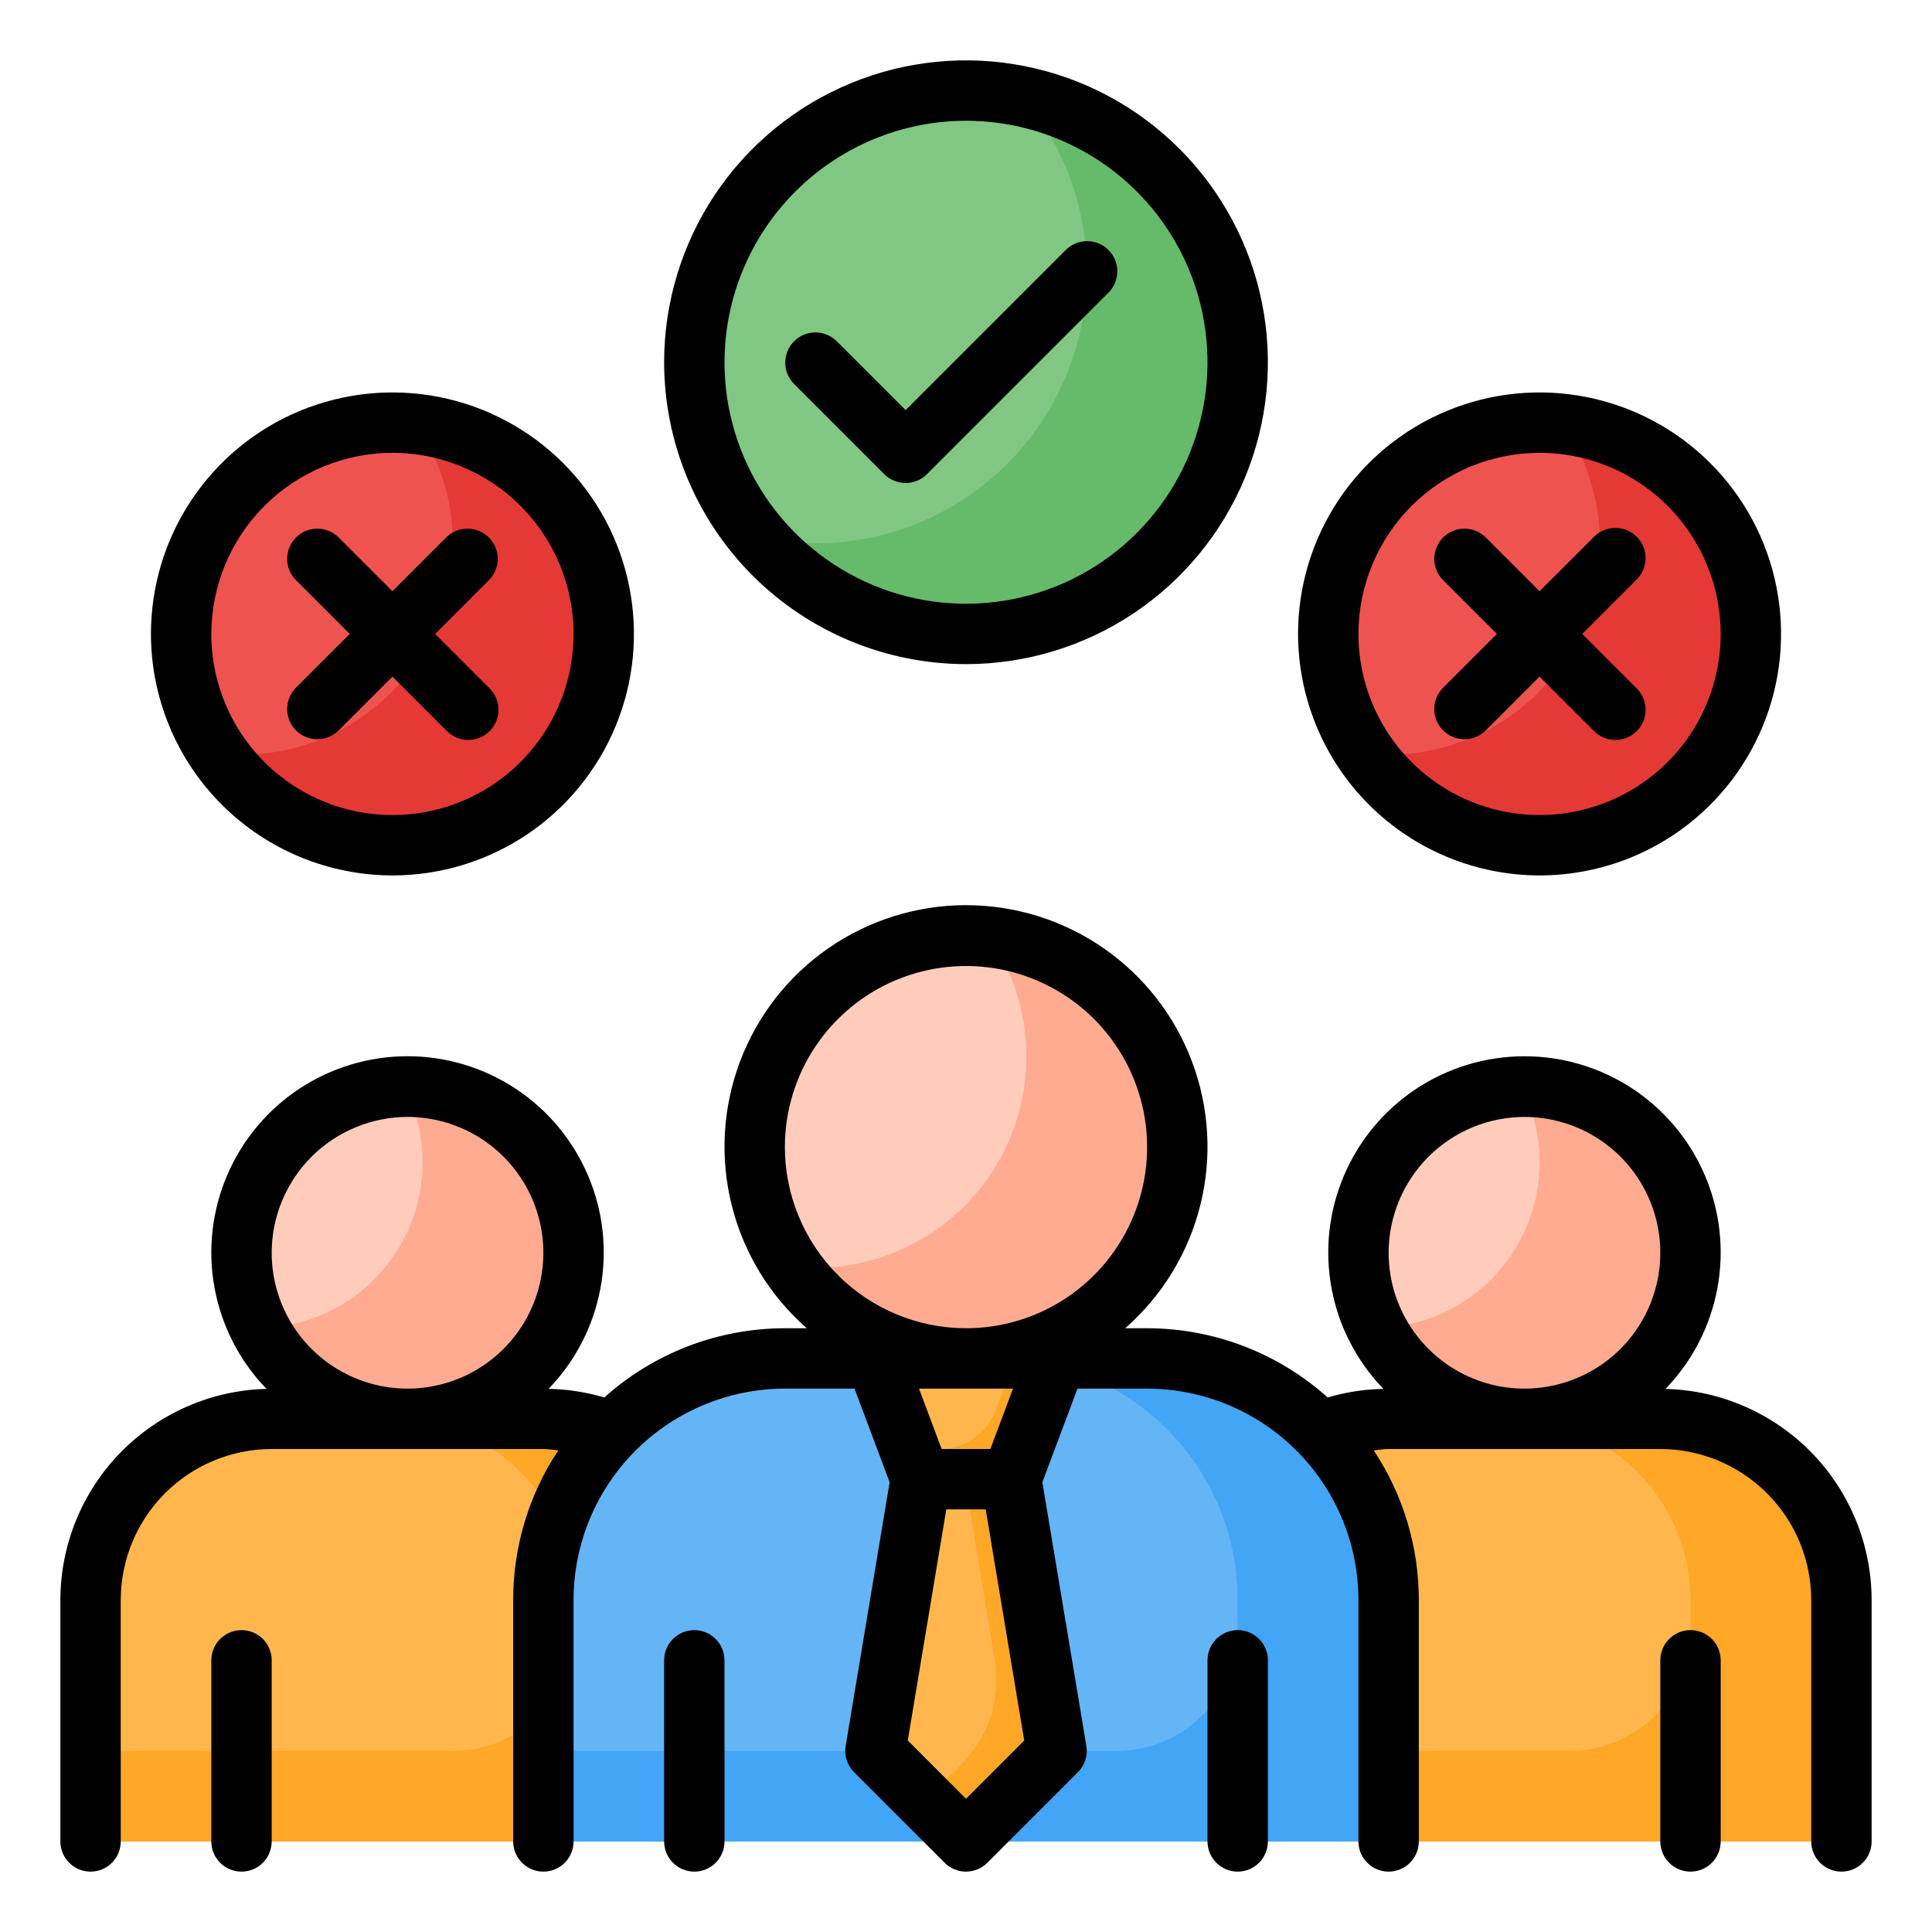 <svg width="64" height="64" viewBox="0 0 64 64" fill="none" xmlns="http://www.w3.org/2000/svg">
<g clip-path="url(#clip0_86_123)">
<path d="M46 47H55C56.591 47 58.117 47.632 59.243 48.757C60.368 49.883 61 51.409 61 53V61H40V53C40 51.409 40.632 49.883 41.757 48.757C42.883 47.632 44.409 47 46 47ZM18 47H9C7.409 47 5.883 47.632 4.757 48.757C3.632 49.883 3 51.409 3 53V61H24V53C24 51.409 23.368 49.883 22.243 48.757C21.117 47.632 19.591 47 18 47Z" fill="#FFB74D"/>
<path d="M18 47H13C14.591 47 16.117 47.632 17.243 48.757C18.368 49.883 19 51.409 19 53V54C19 55.061 18.579 56.078 17.828 56.828C17.078 57.579 16.061 58 15 58H3V61H24V53C24 51.409 23.368 49.883 22.243 48.757C21.117 47.632 19.591 47 18 47ZM55 47H50C51.591 47 53.117 47.632 54.243 48.757C55.368 49.883 56 51.409 56 53V54C56 55.061 55.579 56.078 54.828 56.828C54.078 57.579 53.061 58 52 58H40V61H61V53C61 51.409 60.368 49.883 59.243 48.757C58.117 47.632 56.591 47 55 47Z" fill="#FFA726"/>
<path d="M13.5 47C16.538 47 19 44.538 19 41.5C19 38.462 16.538 36 13.5 36C10.462 36 8 38.462 8 41.5C8 44.538 10.462 47 13.5 47Z" fill="#FFCCBC"/>
<path d="M50.5 47C53.538 47 56 44.538 56 41.5C56 38.462 53.538 36 50.5 36C47.462 36 45 38.462 45 41.5C45 44.538 47.462 47 50.5 47Z" fill="#FFCCBC"/>
<path d="M32 45C35.866 45 39 41.866 39 38C39 34.134 35.866 31 32 31C28.134 31 25 34.134 25 38C25 41.866 28.134 45 32 45Z" fill="#FFCCBC"/>
<path d="M19 41.5C19.002 42.735 18.588 43.935 17.823 44.906C17.059 45.877 15.99 46.562 14.789 46.849C13.587 47.138 12.324 47.012 11.203 46.493C10.081 45.974 9.168 45.092 8.61 43.99C10.049 43.965 11.421 43.375 12.429 42.348C13.437 41.321 14.001 39.939 14 38.5C14.001 37.633 13.791 36.778 13.39 36.01C13.426 36.002 13.463 35.998 13.5 36C14.222 35.999 14.938 36.141 15.605 36.418C16.273 36.694 16.879 37.099 17.39 37.61C17.901 38.121 18.306 38.727 18.582 39.395C18.858 40.062 19 40.777 19 41.5ZM56 41.5C56.002 42.735 55.588 43.935 54.823 44.906C54.059 45.877 52.99 46.562 51.789 46.849C50.587 47.138 49.324 47.012 48.203 46.493C47.081 45.974 46.168 45.092 45.61 43.99C47.049 43.965 48.42 43.375 49.429 42.348C50.437 41.321 51.001 39.939 51 38.5C51.001 37.633 50.791 36.778 50.39 36.01C50.426 36.002 50.463 35.998 50.5 36C51.222 35.999 51.938 36.141 52.605 36.418C53.273 36.694 53.879 37.099 54.39 37.61C54.901 38.121 55.306 38.727 55.582 39.395C55.858 40.062 56 40.777 56 41.5ZM39 38C39 39.495 38.521 40.952 37.634 42.156C36.746 43.36 35.496 44.247 34.067 44.689C32.638 45.131 31.105 45.103 29.693 44.61C28.281 44.117 27.064 43.185 26.22 41.95C26.478 41.986 26.739 42.003 27 42C28.274 42 29.523 41.652 30.614 40.994C31.705 40.336 32.596 39.394 33.19 38.267C33.785 37.141 34.061 35.873 33.989 34.601C33.916 33.33 33.498 32.102 32.78 31.05C34.491 31.238 36.072 32.051 37.221 33.334C38.369 34.617 39.002 36.278 39 38Z" fill="#FFAB91"/>
<path d="M38 45H26C23.878 45 21.843 45.843 20.343 47.343C18.843 48.843 18 50.878 18 53V61H46V53C46 50.878 45.157 48.843 43.657 47.343C42.157 45.843 40.122 45 38 45Z" fill="#64B5F6"/>
<path d="M38 45H33C35.122 45 37.157 45.843 38.657 47.343C40.157 48.843 41 50.878 41 53V54C41 55.061 40.579 56.078 39.828 56.828C39.078 57.579 38.061 58 37 58H18V61H46V53C46 50.878 45.157 48.843 43.657 47.343C42.157 45.843 40.122 45 38 45Z" fill="#42A5F5"/>
<path d="M51 28C54.866 28 58 24.866 58 21C58 17.134 54.866 14 51 14C47.134 14 44 17.134 44 21C44 24.866 47.134 28 51 28Z" fill="#EF5350"/>
<path d="M13 28C16.866 28 20 24.866 20 21C20 17.134 16.866 14 13 14C9.134 14 6 17.134 6 21C6 24.866 9.134 28 13 28Z" fill="#EF5350"/>
<path d="M32 21C36.971 21 41 16.971 41 12C41 7.029 36.971 3 32 3C27.029 3 23 7.029 23 12C23 16.971 27.029 21 32 21Z" fill="#81C784"/>
<path d="M58 21C58.001 22.495 57.522 23.952 56.634 25.156C55.746 26.36 54.496 27.247 53.067 27.689C51.638 28.131 50.105 28.103 48.693 27.61C47.281 27.117 46.064 26.185 45.22 24.95C45.479 24.986 45.739 25.003 46 25C47.274 25 48.524 24.652 49.614 23.994C50.705 23.336 51.596 22.393 52.191 21.267C52.785 20.14 53.061 18.873 52.989 17.601C52.917 16.33 52.499 15.102 51.78 14.05C53.491 14.238 55.073 15.051 56.221 16.334C57.369 17.617 58.003 19.278 58 21ZM20 21C20 22.495 19.522 23.952 18.634 25.156C17.746 26.36 16.496 27.247 15.067 27.689C13.638 28.131 12.105 28.103 10.693 27.61C9.281 27.117 8.064 26.185 7.22 24.95C7.479 24.986 7.739 25.003 8 25C9.274 25 10.524 24.652 11.614 23.994C12.705 23.336 13.596 22.393 14.191 21.267C14.785 20.14 15.061 18.873 14.989 17.601C14.917 16.33 14.499 15.102 13.78 14.05C15.491 14.238 17.073 15.051 18.221 16.334C19.369 17.617 20.003 19.278 20 21Z" fill="#E53935"/>
<path d="M33.875 3.199C35.086 4.632 35.818 6.408 35.97 8.278C36.121 10.148 35.684 12.019 34.72 13.628C33.756 15.238 32.312 16.505 30.592 17.253C28.871 18.002 26.96 18.193 25.125 17.801C26.048 18.896 27.22 19.755 28.542 20.307C29.864 20.858 31.298 21.086 32.726 20.971C34.154 20.856 35.534 20.402 36.751 19.646C37.968 18.891 38.986 17.856 39.723 16.627C40.459 15.398 40.892 14.012 40.984 12.582C41.076 11.153 40.826 9.722 40.254 8.409C39.682 7.095 38.805 5.938 37.695 5.032C36.586 4.126 35.276 3.498 33.875 3.2V3.199Z" fill="#66BB6A"/>
<path d="M33.5 49H30.5L29 45H35L33.5 49Z" fill="#FFB74D"/>
<path d="M35 45L33.5 49H30.5L30.13 48H31.116C31.523 48 31.92 47.876 32.254 47.645C32.589 47.413 32.844 47.086 32.988 46.705L33.63 45H35Z" fill="#FFA726"/>
<path d="M33.5 49H30.5L29 58L32 61L35 58L33.5 49Z" fill="#FFB74D"/>
<path d="M35 58L32 61L30.65 59.65L31.841 58.454C32.289 58.004 32.624 57.454 32.817 56.849C33.011 56.244 33.057 55.602 32.953 54.975L31.96 49H33.5L35 58Z" fill="#FFA726"/>
<path d="M55.172 46.009C56.059 45.092 56.657 43.933 56.89 42.678C57.124 41.423 56.983 40.128 56.484 38.953C55.986 37.778 55.153 36.775 54.089 36.07C53.025 35.366 51.776 34.99 50.5 34.99C49.224 34.99 47.975 35.366 46.911 36.07C45.847 36.775 45.014 37.778 44.516 38.953C44.017 40.128 43.876 41.423 44.11 42.678C44.343 43.933 44.941 45.092 45.828 46.009C45.203 46.019 44.581 46.115 43.982 46.294C42.339 44.818 40.209 44.001 38 44H37.274C38.497 42.927 39.365 41.507 39.76 39.929C40.156 38.351 40.06 36.69 39.487 35.167C38.914 33.644 37.891 32.333 36.553 31.407C35.215 30.481 33.627 29.985 32 29.985C30.373 29.985 28.785 30.481 27.447 31.407C26.109 32.333 25.086 33.644 24.513 35.167C23.94 36.69 23.845 38.351 24.24 39.929C24.635 41.507 25.503 42.927 26.726 44H26C23.791 44.001 21.661 44.818 20.018 46.294C19.419 46.115 18.797 46.019 18.172 46.008C19.059 45.091 19.657 43.932 19.89 42.677C20.124 41.422 19.983 40.127 19.484 38.952C18.986 37.776 18.153 36.774 17.089 36.069C16.024 35.365 14.776 34.989 13.5 34.989C12.224 34.989 10.976 35.365 9.911 36.069C8.847 36.774 8.014 37.776 7.516 38.952C7.017 40.127 6.876 41.422 7.11 42.677C7.343 43.932 7.941 45.091 8.828 46.008C7.003 46.054 5.268 46.81 3.993 48.116C2.718 49.422 2.003 51.175 2 53V61C2 61.265 2.105 61.52 2.293 61.707C2.48 61.895 2.735 62 3 62C3.265 62 3.52 61.895 3.707 61.707C3.895 61.52 4 61.265 4 61V53C4.002 51.674 4.529 50.404 5.466 49.466C6.404 48.529 7.674 48.002 9 48H18C18.17 48 18.33 48.03 18.494 48.046C17.519 49.514 16.999 51.237 17 53V61C17 61.265 17.105 61.52 17.293 61.707C17.48 61.895 17.735 62 18 62C18.265 62 18.52 61.895 18.707 61.707C18.895 61.52 19 61.265 19 61V53C19.002 51.144 19.74 49.365 21.053 48.053C22.365 46.74 24.144 46.002 26 46H28.307L29.47 49.1L28.014 57.835C27.988 57.992 27.999 58.153 28.048 58.305C28.096 58.456 28.18 58.594 28.293 58.707L31.293 61.707C31.48 61.895 31.735 62 32 62C32.265 62 32.52 61.895 32.707 61.707L35.707 58.707C35.82 58.594 35.904 58.457 35.953 58.305C36.001 58.153 36.013 57.992 35.987 57.835L34.53 49.1L35.693 46H38C39.856 46.002 41.635 46.74 42.947 48.053C44.26 49.365 44.998 51.144 45 53V61C45 61.265 45.105 61.52 45.293 61.707C45.48 61.895 45.735 62 46 62C46.265 62 46.52 61.895 46.707 61.707C46.895 61.52 47 61.265 47 61V53C47.001 51.237 46.481 49.514 45.506 48.046C45.671 48.031 45.83 48 46 48H55C56.326 48.002 57.596 48.529 58.534 49.466C59.471 50.404 59.998 51.674 60 53V61C60 61.265 60.105 61.52 60.293 61.707C60.48 61.895 60.735 62 61 62C61.265 62 61.52 61.895 61.707 61.707C61.895 61.52 62 61.265 62 61V53C61.997 51.175 61.282 49.423 60.007 48.117C58.731 46.811 56.997 46.055 55.172 46.009ZM13.5 37C14.39 37 15.26 37.264 16 37.758C16.74 38.253 17.317 38.956 17.657 39.778C17.998 40.6 18.087 41.505 17.913 42.378C17.74 43.251 17.311 44.053 16.682 44.682C16.053 45.311 15.251 45.74 14.378 45.913C13.505 46.087 12.6 45.998 11.778 45.657C10.956 45.317 10.253 44.74 9.758 44C9.264 43.26 9 42.39 9 41.5C9.001 40.307 9.476 39.163 10.319 38.319C11.163 37.476 12.307 37.001 13.5 37ZM26 38C26 36.813 26.352 35.653 27.011 34.667C27.671 33.68 28.608 32.911 29.704 32.457C30.8 32.003 32.007 31.884 33.17 32.115C34.334 32.347 35.404 32.918 36.243 33.757C37.082 34.596 37.653 35.666 37.885 36.83C38.116 37.993 37.997 39.2 37.543 40.296C37.089 41.392 36.32 42.33 35.333 42.989C34.347 43.648 33.187 44 32 44C30.409 43.998 28.884 43.365 27.759 42.241C26.635 41.116 26.002 39.591 26 38ZM32 59.586L30.071 57.656L31.347 50H32.653L33.929 57.657L32 59.586ZM32.807 48H31.193L30.443 46H33.557L32.807 48ZM50.5 37C51.39 37 52.26 37.264 53 37.758C53.74 38.253 54.317 38.956 54.657 39.778C54.998 40.6 55.087 41.505 54.913 42.378C54.74 43.251 54.311 44.053 53.682 44.682C53.053 45.311 52.251 45.74 51.378 45.913C50.505 46.087 49.6 45.998 48.778 45.657C47.956 45.317 47.253 44.74 46.758 44C46.264 43.26 46 42.39 46 41.5C46.001 40.307 46.476 39.163 47.319 38.319C48.163 37.476 49.307 37.001 50.5 37ZM9 55V61C9 61.265 8.895 61.52 8.707 61.707C8.52 61.895 8.265 62 8 62C7.735 62 7.48 61.895 7.293 61.707C7.105 61.52 7 61.265 7 61V55C7 54.735 7.105 54.48 7.293 54.293C7.48 54.105 7.735 54 8 54C8.265 54 8.52 54.105 8.707 54.293C8.895 54.48 9 54.735 9 55ZM57 55V61C57 61.265 56.895 61.52 56.707 61.707C56.52 61.895 56.265 62 56 62C55.735 62 55.48 61.895 55.293 61.707C55.105 61.52 55 61.265 55 61V55C55 54.735 55.105 54.48 55.293 54.293C55.48 54.105 55.735 54 56 54C56.265 54 56.52 54.105 56.707 54.293C56.895 54.48 57 54.735 57 55ZM24 55V61C24 61.265 23.895 61.52 23.707 61.707C23.52 61.895 23.265 62 23 62C22.735 62 22.48 61.895 22.293 61.707C22.105 61.52 22 61.265 22 61V55C22 54.735 22.105 54.48 22.293 54.293C22.48 54.105 22.735 54 23 54C23.265 54 23.52 54.105 23.707 54.293C23.895 54.48 24 54.735 24 55ZM42 55V61C42 61.265 41.895 61.52 41.707 61.707C41.52 61.895 41.265 62 41 62C40.735 62 40.48 61.895 40.293 61.707C40.105 61.52 40 61.265 40 61V55C40 54.735 40.105 54.48 40.293 54.293C40.48 54.105 40.735 54 41 54C41.265 54 41.52 54.105 41.707 54.293C41.895 54.48 42 54.735 42 55ZM51 29C52.582 29 54.129 28.531 55.445 27.652C56.76 26.773 57.785 25.523 58.391 24.061C58.996 22.6 59.155 20.991 58.846 19.439C58.538 17.887 57.776 16.462 56.657 15.343C55.538 14.224 54.113 13.462 52.561 13.154C51.009 12.845 49.4 13.004 47.938 13.609C46.477 14.214 45.227 15.24 44.348 16.555C43.469 17.871 43 19.418 43 21C43.003 23.121 43.846 25.154 45.346 26.654C46.846 28.154 48.879 28.997 51 29ZM51 15C52.187 15 53.347 15.352 54.333 16.011C55.32 16.671 56.089 17.608 56.543 18.704C56.997 19.8 57.116 21.007 56.885 22.171C56.653 23.334 56.082 24.404 55.243 25.243C54.404 26.082 53.334 26.653 52.17 26.885C51.007 27.116 49.8 26.997 48.704 26.543C47.608 26.089 46.67 25.32 46.011 24.333C45.352 23.347 45 22.187 45 21C45.002 19.409 45.635 17.884 46.759 16.759C47.884 15.635 49.409 15.002 51 15ZM47.793 22.793L49.586 21L47.793 19.207C47.611 19.018 47.51 18.766 47.512 18.504C47.515 18.241 47.62 17.991 47.805 17.805C47.991 17.62 48.241 17.515 48.504 17.512C48.766 17.51 49.018 17.611 49.207 17.793L51 19.586L52.793 17.793C52.885 17.698 52.996 17.621 53.118 17.569C53.24 17.517 53.371 17.489 53.504 17.488C53.636 17.487 53.768 17.512 53.891 17.562C54.014 17.613 54.126 17.687 54.219 17.781C54.313 17.875 54.388 17.986 54.438 18.109C54.488 18.232 54.513 18.364 54.512 18.496C54.511 18.629 54.483 18.76 54.431 18.882C54.379 19.004 54.303 19.115 54.207 19.207L52.414 21L54.207 22.793C54.303 22.885 54.379 22.996 54.431 23.118C54.483 23.24 54.511 23.371 54.512 23.504C54.513 23.636 54.488 23.768 54.438 23.891C54.388 24.014 54.313 24.125 54.219 24.219C54.126 24.313 54.014 24.387 53.891 24.438C53.768 24.488 53.636 24.513 53.504 24.512C53.371 24.511 53.24 24.483 53.118 24.431C52.996 24.379 52.885 24.302 52.793 24.207L51 22.414L49.207 24.207C49.018 24.389 48.766 24.49 48.504 24.488C48.241 24.485 47.991 24.38 47.805 24.195C47.62 24.009 47.515 23.759 47.512 23.496C47.51 23.234 47.611 22.982 47.793 22.793ZM13 29C14.582 29 16.129 28.531 17.445 27.652C18.76 26.773 19.785 25.523 20.391 24.061C20.997 22.6 21.155 20.991 20.846 19.439C20.538 17.887 19.776 16.462 18.657 15.343C17.538 14.224 16.113 13.462 14.561 13.154C13.009 12.845 11.4 13.004 9.939 13.609C8.477 14.214 7.227 15.24 6.348 16.555C5.469 17.871 5 19.418 5 21C5.003 23.121 5.846 25.154 7.346 26.654C8.846 28.154 10.879 28.997 13 29ZM13 15C14.187 15 15.347 15.352 16.333 16.011C17.32 16.671 18.089 17.608 18.543 18.704C18.997 19.8 19.116 21.007 18.885 22.171C18.653 23.334 18.082 24.404 17.243 25.243C16.404 26.082 15.334 26.653 14.171 26.885C13.007 27.116 11.8 26.997 10.704 26.543C9.608 26.089 8.67 25.32 8.011 24.333C7.352 23.347 7 22.187 7 21C7.002 19.409 7.635 17.884 8.759 16.759C9.884 15.635 11.409 15.002 13 15ZM9.793 22.793L11.586 21L9.793 19.207C9.611 19.018 9.51 18.766 9.512 18.504C9.515 18.241 9.62 17.991 9.805 17.805C9.991 17.62 10.241 17.515 10.504 17.512C10.766 17.51 11.018 17.611 11.207 17.793L13 19.586L14.793 17.793C14.982 17.611 15.234 17.51 15.496 17.512C15.759 17.515 16.009 17.62 16.195 17.805C16.38 17.991 16.485 18.241 16.488 18.504C16.49 18.766 16.389 19.018 16.207 19.207L14.414 21L16.207 22.793C16.302 22.885 16.379 22.996 16.431 23.118C16.483 23.24 16.511 23.371 16.512 23.504C16.513 23.636 16.488 23.768 16.438 23.891C16.387 24.014 16.313 24.125 16.219 24.219C16.125 24.313 16.014 24.387 15.891 24.438C15.768 24.488 15.636 24.513 15.504 24.512C15.371 24.511 15.24 24.483 15.118 24.431C14.996 24.379 14.885 24.302 14.793 24.207L13 22.414L11.207 24.207C11.018 24.389 10.766 24.49 10.504 24.488C10.241 24.485 9.991 24.38 9.805 24.195C9.62 24.009 9.515 23.759 9.512 23.496C9.51 23.234 9.611 22.982 9.793 22.793ZM32 22C33.978 22 35.911 21.413 37.556 20.315C39.2 19.216 40.482 17.654 41.239 15.827C41.996 14 42.194 11.989 41.808 10.049C41.422 8.109 40.47 6.327 39.071 4.929C37.672 3.53 35.891 2.578 33.951 2.192C32.011 1.806 30 2.004 28.173 2.761C26.346 3.518 24.784 4.8 23.685 6.444C22.587 8.089 22 10.022 22 12C22.003 14.651 23.057 17.193 24.932 19.068C26.807 20.943 29.349 21.997 32 22ZM32 4C33.582 4 35.129 4.469 36.445 5.348C37.76 6.227 38.785 7.477 39.391 8.939C39.996 10.4 40.155 12.009 39.846 13.561C39.538 15.113 38.776 16.538 37.657 17.657C36.538 18.776 35.113 19.538 33.561 19.846C32.009 20.155 30.4 19.997 28.939 19.391C27.477 18.785 26.227 17.76 25.348 16.445C24.469 15.129 24 13.582 24 12C24.003 9.879 24.846 7.846 26.346 6.346C27.846 4.846 29.879 4.003 32 4ZM29.293 15.707L26.293 12.707C26.111 12.518 26.01 12.266 26.012 12.004C26.015 11.741 26.12 11.491 26.305 11.305C26.491 11.12 26.741 11.015 27.004 11.012C27.266 11.01 27.518 11.111 27.707 11.293L30 13.586L35.293 8.293C35.385 8.197 35.496 8.121 35.618 8.069C35.74 8.016 35.871 7.989 36.004 7.988C36.136 7.987 36.268 8.012 36.391 8.062C36.514 8.112 36.626 8.187 36.719 8.281C36.813 8.374 36.888 8.486 36.938 8.609C36.988 8.732 37.013 8.864 37.012 8.996C37.011 9.129 36.983 9.26 36.931 9.382C36.879 9.504 36.803 9.615 36.707 9.707L30.707 15.707C30.52 15.895 30.265 16 30 16C29.735 16 29.48 15.895 29.293 15.707Z" fill="black"/>
</g>
<defs>
<clipPath id="clip0_86_123">
<rect width="64" height="64" fill="white"/>
</clipPath>
</defs>
</svg>
